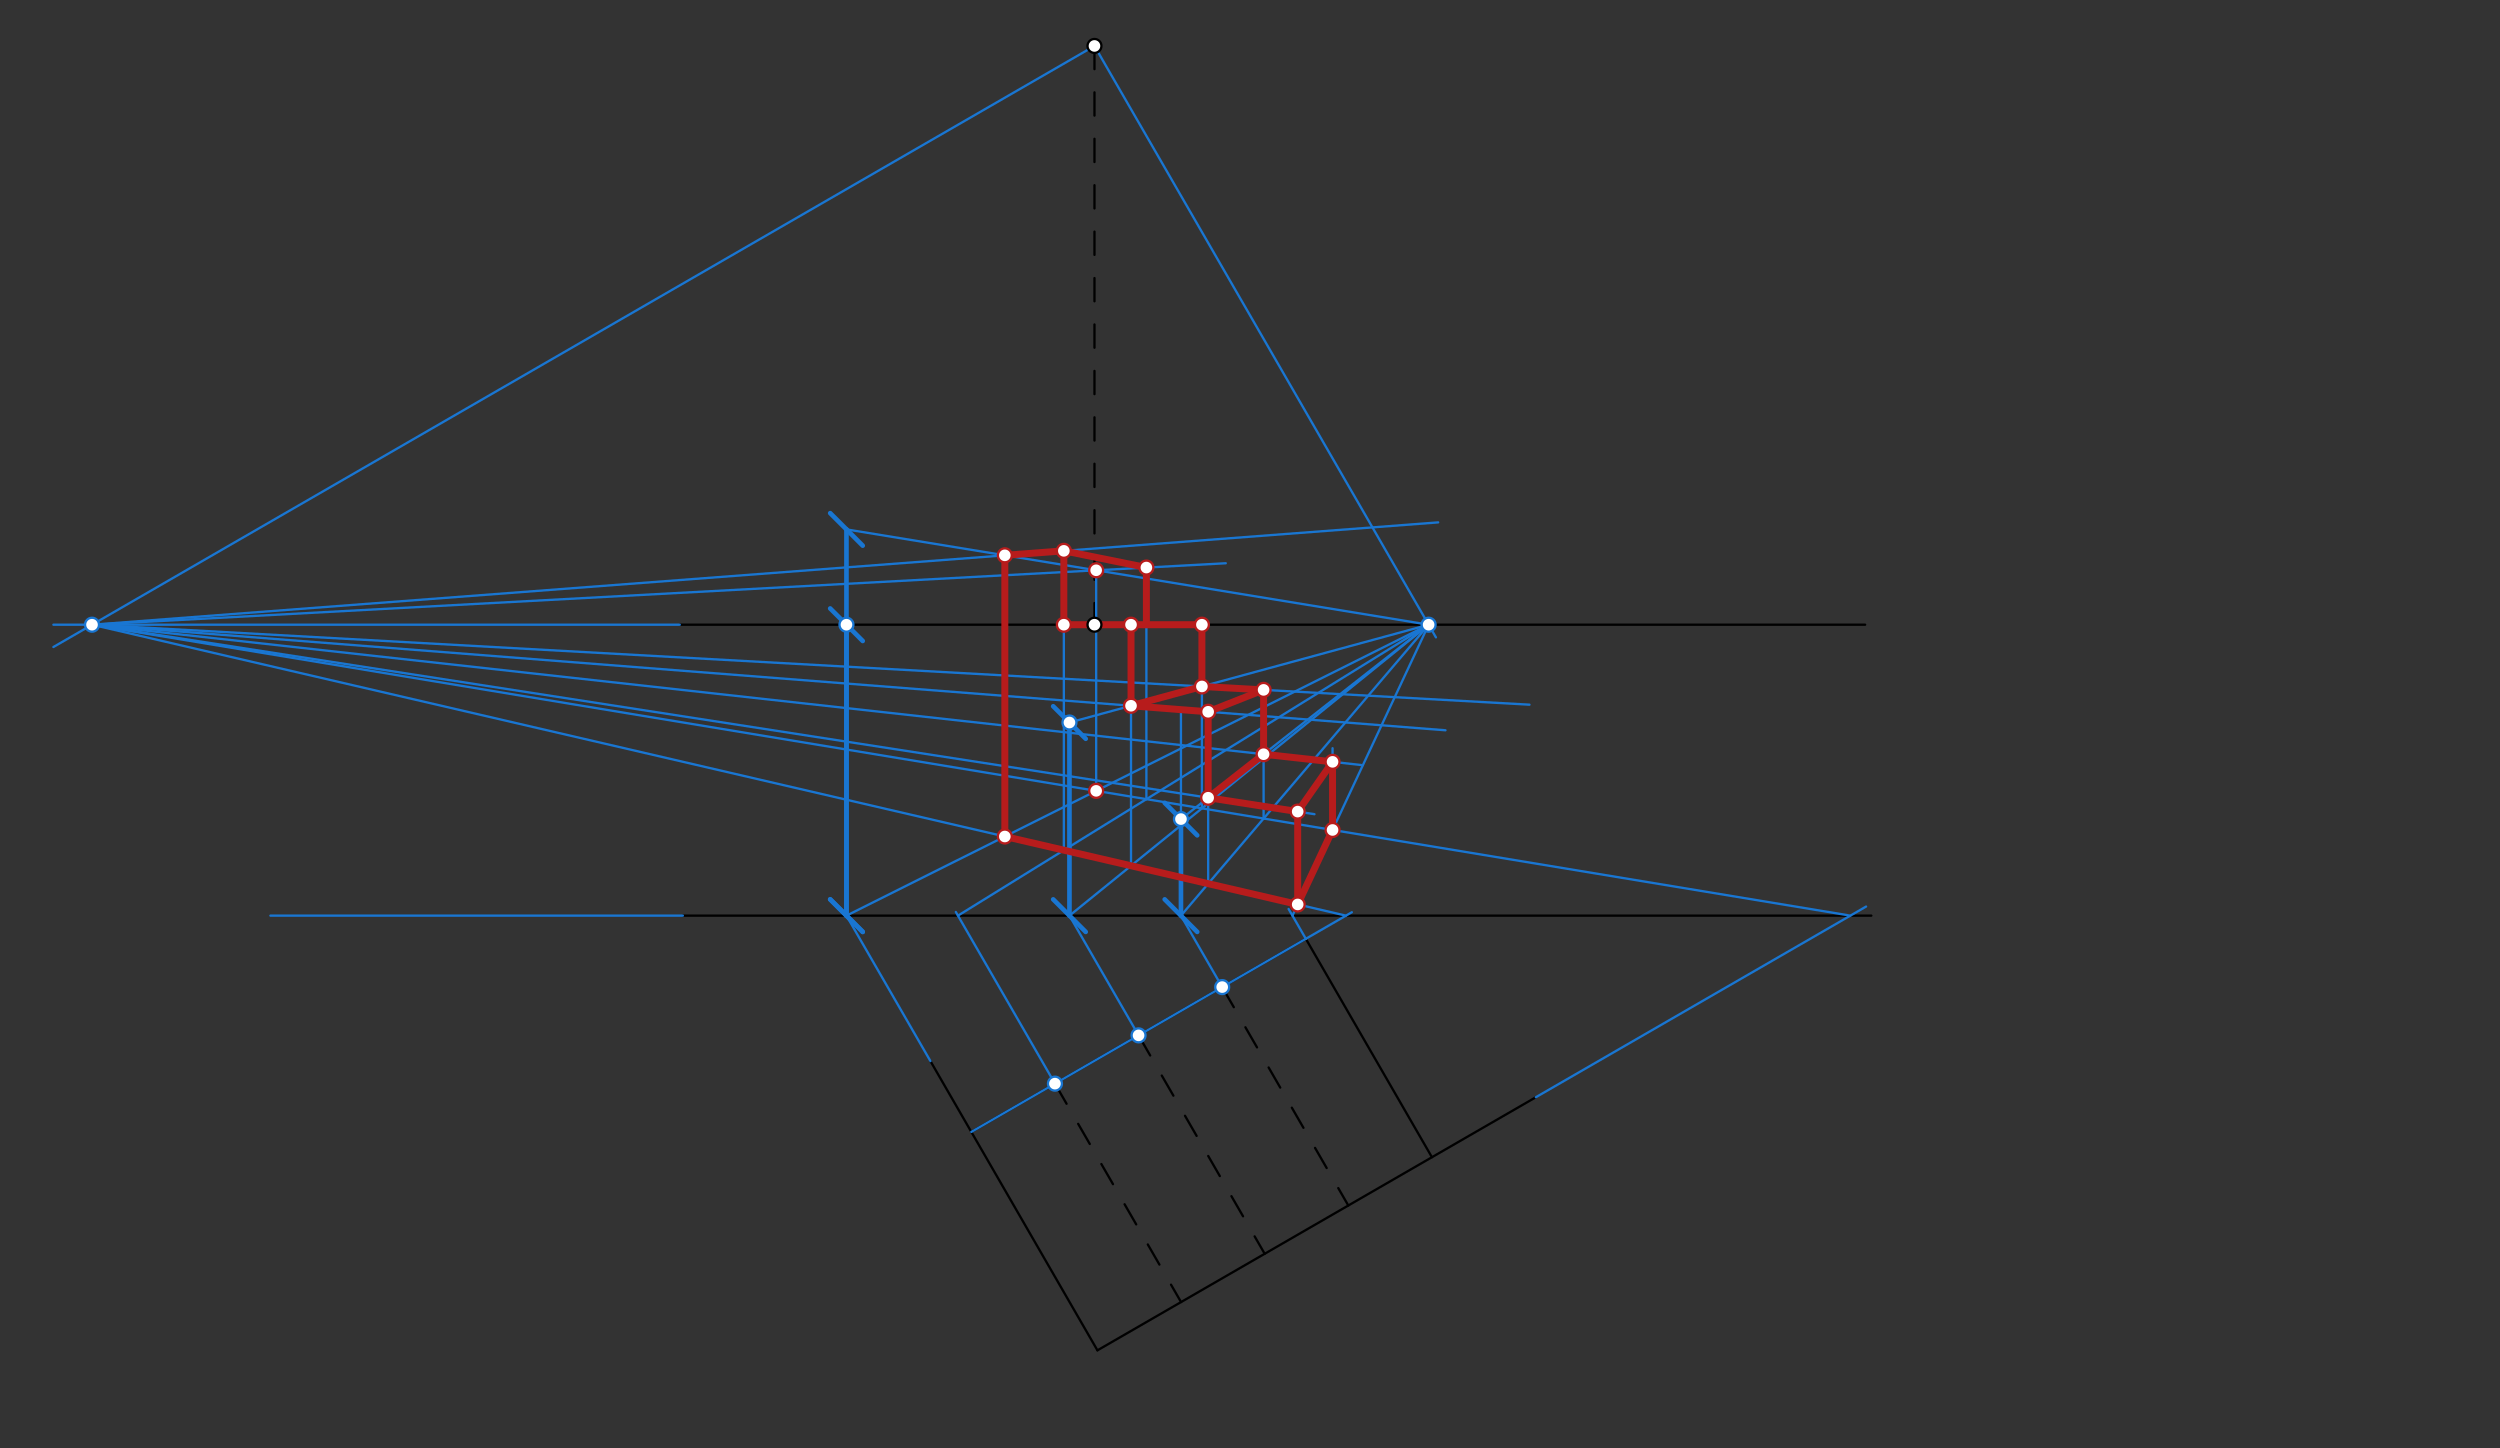 <svg xmlns="http://www.w3.org/2000/svg" class="svg--816" height="100%" preserveAspectRatio="xMidYMid meet" viewBox="0 0 1077 624" width="100%"><rect x="0" y="0" width="1077" height="624" fill="#333333" stroke="none"/><defs><marker id="marker-arrow" markerHeight="16" markerUnits="userSpaceOnUse" markerWidth="24" orient="auto-start-reverse" refX="24" refY="4" viewBox="0 0 24 8"><path d="M 0 0 L 24 4 L 0 8 z" stroke="inherit"></path></marker></defs><g class="aux-layer--949"></g><g class="main-layer--75a"><g class="element--733"><line stroke="#000000" stroke-dasharray="none" stroke-linecap="round" stroke-width="1" x1="292.833" x2="803.5" y1="269.125" y2="269.125"></line></g><g class="element--733"><line stroke="#000000" stroke-dasharray="none" stroke-linecap="round" stroke-width="1" x1="294.167" x2="806.167" y1="394.458" y2="394.458"></line></g><g class="element--733"><line stroke="#000000" stroke-dasharray="10" stroke-linecap="round" stroke-width="1" x1="471.5" x2="471.5" y1="19.792" y2="269.125"></line></g><g class="element--733"><line stroke="#000000" stroke-dasharray="none" stroke-linecap="round" stroke-width="1" x1="400.833" x2="472.771" y1="457.125" y2="581.725"></line></g><g class="element--733"><line stroke="#000000" stroke-dasharray="none" stroke-linecap="round" stroke-width="1" x1="472.771" x2="661.647" y1="581.725" y2="472.677"></line></g><g class="element--733"><line stroke="#000000" stroke-dasharray="none" stroke-linecap="round" stroke-width="1" x1="616.873" x2="562.55" y1="498.527" y2="404.436"></line></g><g class="element--733"><line stroke="#000000" stroke-dasharray="none" stroke-linecap="round" stroke-width="1" x1="562.55" x2="418.447" y1="404.436" y2="487.634"></line></g><g class="element--733"><line stroke="#000000" stroke-dasharray="10" stroke-linecap="round" stroke-width="1" x1="490.499" x2="544.822" y1="446.035" y2="540.126"></line></g><g class="element--733"><line stroke="#000000" stroke-dasharray="10" stroke-linecap="round" stroke-width="1" x1="454.473" x2="508.796" y1="466.834" y2="560.925"></line></g><g class="element--733"><line stroke="#000000" stroke-dasharray="10" stroke-linecap="round" stroke-width="1" x1="526.524" x2="580.848" y1="425.235" y2="519.327"></line></g><g class="element--733"><line stroke="#1976D2" stroke-dasharray="none" stroke-linecap="round" stroke-width="1" x1="471.5" x2="23.013" y1="19.792" y2="278.726"></line></g><g class="element--733"><line stroke="#1976D2" stroke-dasharray="none" stroke-linecap="round" stroke-width="1" x1="292.833" x2="23.013" y1="269.125" y2="269.125"></line></g><g class="element--733"><line stroke="#1976D2" stroke-dasharray="none" stroke-linecap="round" stroke-width="1" x1="471.5" x2="618.596" y1="19.792" y2="274.57"></line></g><g class="element--733"><line stroke="#1976D2" stroke-dasharray="none" stroke-linecap="round" stroke-width="1" x1="400.833" x2="364.439" y1="457.125" y2="394.088"></line></g><g class="element--733"><line stroke="#1976D2" stroke-dasharray="none" stroke-linecap="round" stroke-width="1" x1="364.653" x2="615.453" y1="394.458" y2="269.125"></line></g><g class="element--733"><line stroke="#1976D2" stroke-dasharray="none" stroke-linecap="round" stroke-width="1" x1="661.647" x2="803.906" y1="472.677" y2="390.543"></line></g><g class="element--733"><line stroke="#1976D2" stroke-dasharray="none" stroke-linecap="round" stroke-width="1" x1="797.126" x2="39.642" y1="394.458" y2="269.125"></line></g><g class="element--733"><line stroke="#1976D2" stroke-dasharray="none" stroke-linecap="round" stroke-width="1" x1="562.55" x2="582.37" y1="404.436" y2="392.993"></line></g><g class="element--733"><line stroke="#1976D2" stroke-dasharray="none" stroke-linecap="round" stroke-width="1" x1="579.832" x2="39.642" y1="394.458" y2="269.125"></line></g><g class="element--733"><line stroke="#1976D2" stroke-dasharray="none" stroke-linecap="round" stroke-width="1" x1="562.55" x2="555.133" y1="404.436" y2="391.591"></line></g><g class="element--733"><line stroke="#1976D2" stroke-dasharray="none" stroke-linecap="round" stroke-width="1" x1="556.789" x2="615.453" y1="394.458" y2="269.125"></line></g><g class="element--733"><line stroke="#1976D2" stroke-dasharray="none" stroke-linecap="round" stroke-width="1" x1="418.447" x2="562.55" y1="487.634" y2="404.436"></line></g><g class="element--733"><line stroke="#1976D2" stroke-dasharray="none" stroke-linecap="round" stroke-width="2" x1="364.653" x2="364.653" y1="394.458" y2="228.065"></line><path d="M371.653,387.458 l-14,14" stroke="#1976D2" stroke-linecap="round" stroke-width="2" transform="rotate(270, 364.653, 394.458)"></path><path d="M371.653,221.065 l-14,14" stroke="#1976D2" stroke-linecap="round" stroke-width="2" transform="rotate(90, 364.653, 228.065)"></path></g><g class="element--733"><line stroke="#1976D2" stroke-dasharray="none" stroke-linecap="round" stroke-width="1" x1="364.653" x2="615.453" y1="228.065" y2="269.125"></line></g><g class="element--733"><line stroke="#1976D2" stroke-dasharray="none" stroke-linecap="round" stroke-width="1" x1="472.226" x2="472.226" y1="340.7" y2="245.557"></line></g><g class="element--733"><line stroke="#1976D2" stroke-dasharray="none" stroke-linecap="round" stroke-width="1" x1="432.88" x2="432.88" y1="360.363" y2="239.14"></line></g><g class="element--733"><line stroke="#1976D2" stroke-dasharray="none" stroke-linecap="round" stroke-width="1" x1="454.473" x2="411.775" y1="466.834" y2="392.879"></line></g><g class="element--733"><line stroke="#1976D2" stroke-dasharray="none" stroke-linecap="round" stroke-width="1" x1="412.687" x2="615.453" y1="394.458" y2="269.125"></line></g><g class="element--733"><line stroke="#1976D2" stroke-dasharray="none" stroke-linecap="round" stroke-width="1" x1="39.642" x2="619.555" y1="269.125" y2="225.045"></line></g><g class="element--733"><line stroke="#1976D2" stroke-dasharray="none" stroke-linecap="round" stroke-width="1" x1="39.642" x2="528.057" y1="269.125" y2="242.65"></line></g><g class="element--733"><line stroke="#1976D2" stroke-dasharray="none" stroke-linecap="round" stroke-width="1" x1="458.304" x2="458.304" y1="366.262" y2="237.287"></line></g><g class="element--733"><line stroke="#1976D2" stroke-dasharray="none" stroke-linecap="round" stroke-width="1" x1="493.865" x2="493.865" y1="344.281" y2="244.498"></line></g><g class="element--733"><line stroke="#B71C1C" stroke-dasharray="none" stroke-linecap="round" stroke-width="1" x1="458.304" x2="432.88" y1="237.302" y2="239.235"></line></g><g class="element--733"><line stroke="#B71C1C" stroke-dasharray="none" stroke-linecap="round" stroke-width="1" x1="432.88" x2="432.88" y1="239.235" y2="360.363"></line></g><g class="element--733"><line stroke="#B71C1C" stroke-dasharray="none" stroke-linecap="round" stroke-width="1" x1="432.88" x2="559.046" y1="360.363" y2="389.636"></line></g><g class="element--733"><line stroke="#B71C1C" stroke-dasharray="none" stroke-linecap="round" stroke-width="1" x1="458.304" x2="493.865" y1="237.302" y2="244.503"></line></g><g class="element--733"><line stroke="#1976D2" stroke-dasharray="none" stroke-linecap="round" stroke-width="2" x1="364.653" x2="364.653" y1="394.458" y2="269.125"></line><path d="M371.653,387.458 l-14,14" stroke="#1976D2" stroke-linecap="round" stroke-width="2" transform="rotate(270, 364.653, 394.458)"></path><path d="M371.653,262.125 l-14,14" stroke="#1976D2" stroke-linecap="round" stroke-width="2" transform="rotate(90, 364.653, 269.125)"></path></g><g class="element--733"><line stroke="#B71C1C" stroke-dasharray="none" stroke-linecap="round" stroke-width="1" x1="458.304" x2="458.304" y1="237.302" y2="269.125"></line></g><g class="element--733"><line stroke="#B71C1C" stroke-dasharray="none" stroke-linecap="round" stroke-width="1" x1="493.865" x2="493.865" y1="269.125" y2="244.503"></line></g><g class="element--733"><line stroke="#B71C1C" stroke-dasharray="none" stroke-linecap="round" stroke-width="1" x1="458.304" x2="493.865" y1="269.125" y2="269.125"></line></g><g class="element--733"><line stroke="#1976D2" stroke-dasharray="none" stroke-linecap="round" stroke-width="1" x1="490.499" x2="460.549" y1="446.035" y2="394.16"></line></g><g class="element--733"><line stroke="#1976D2" stroke-dasharray="none" stroke-linecap="round" stroke-width="1" x1="460.721" x2="615.453" y1="394.458" y2="269.125"></line></g><g class="element--733"><line stroke="#1976D2" stroke-dasharray="none" stroke-linecap="round" stroke-width="2" x1="460.721" x2="460.721" y1="394.458" y2="311.261"></line><path d="M467.721,387.458 l-14,14" stroke="#1976D2" stroke-linecap="round" stroke-width="2" transform="rotate(270, 460.721, 394.458)"></path><path d="M467.721,304.261 l-14,14" stroke="#1976D2" stroke-linecap="round" stroke-width="2" transform="rotate(90, 460.721, 311.261)"></path></g><g class="element--733"><line stroke="#1976D2" stroke-dasharray="none" stroke-linecap="round" stroke-width="1" x1="460.721" x2="615.453" y1="311.261" y2="269.125"></line></g><g class="element--733"><line stroke="#1976D2" stroke-dasharray="none" stroke-linecap="round" stroke-width="1" x1="487.242" x2="487.242" y1="372.976" y2="269.125"></line></g><g class="element--733"><line stroke="#1976D2" stroke-dasharray="none" stroke-linecap="round" stroke-width="1" x1="517.782" x2="517.782" y1="348.238" y2="269.125"></line></g><g class="element--733"><line stroke="#B71C1C" stroke-dasharray="none" stroke-linecap="round" stroke-width="1" x1="458.304" x2="487.242" y1="269.125" y2="269.125"></line></g><g class="element--733"><line stroke="#B71C1C" stroke-dasharray="none" stroke-linecap="round" stroke-width="1" x1="493.865" x2="517.782" y1="269.125" y2="269.125"></line></g><g class="element--733"><line stroke="#1976D2" stroke-dasharray="none" stroke-linecap="round" stroke-width="1" x1="526.524" x2="508.393" y1="425.235" y2="393.832"></line></g><g class="element--733"><line stroke="#1976D2" stroke-dasharray="none" stroke-linecap="round" stroke-width="1" x1="508.755" x2="615.453" y1="394.458" y2="269.125"></line></g><g class="element--733"><line stroke="#B71C1C" stroke-dasharray="none" stroke-linecap="round" stroke-width="1" x1="487.242" x2="487.242" y1="269.125" y2="304.039"></line></g><g class="element--733"><line stroke="#B71C1C" stroke-dasharray="none" stroke-linecap="round" stroke-width="1" x1="517.782" x2="517.782" y1="269.125" y2="295.722"></line></g><g class="element--733"><line stroke="#B71C1C" stroke-dasharray="none" stroke-linecap="round" stroke-width="1" x1="487.242" x2="517.782" y1="304.039" y2="295.722"></line></g><g class="element--733"><line stroke="#1976D2" stroke-dasharray="none" stroke-linecap="round" stroke-width="1" x1="39.642" x2="622.701" y1="269.125" y2="314.605"></line></g><g class="element--733"><line stroke="#1976D2" stroke-dasharray="none" stroke-linecap="round" stroke-width="1" x1="39.642" x2="658.89" y1="269.125" y2="303.572"></line></g><g class="element--733"><line stroke="#1976D2" stroke-dasharray="none" stroke-linecap="round" stroke-width="1" x1="520.478" x2="520.478" y1="380.687" y2="306.421"></line></g><g class="element--733"><line stroke="#1976D2" stroke-dasharray="none" stroke-linecap="round" stroke-width="1" x1="544.359" x2="544.359" y1="352.636" y2="297.193"></line></g><g class="element--733"><line stroke="#B71C1C" stroke-dasharray="none" stroke-linecap="round" stroke-width="1" x1="487.242" x2="520.478" y1="304.039" y2="306.632"></line></g><g class="element--733"><line stroke="#B71C1C" stroke-dasharray="none" stroke-linecap="round" stroke-width="1" x1="517.782" x2="544.359" y1="295.722" y2="297.201"></line></g><g class="element--733"><line stroke="#B71C1C" stroke-dasharray="none" stroke-linecap="round" stroke-width="1" x1="520.478" x2="544.359" y1="306.632" y2="297.201"></line></g><g class="element--733"><line stroke="#1976D2" stroke-dasharray="none" stroke-linecap="round" stroke-width="1" x1="294.167" x2="116.5" y1="394.458" y2="394.458"></line></g><g class="element--733"><line stroke="#1976D2" stroke-dasharray="none" stroke-linecap="round" stroke-width="1" x1="508.755" x2="508.755" y1="394.458" y2="305.335"></line></g><g class="element--733"><line stroke="#1976D2" stroke-dasharray="none" stroke-linecap="round" stroke-width="2" x1="508.755" x2="508.755" y1="394.458" y2="352.86"></line><path d="M515.755,387.458 l-14,14" stroke="#1976D2" stroke-linecap="round" stroke-width="2" transform="rotate(270, 508.755, 394.458)"></path><path d="M515.755,345.86 l-14,14" stroke="#1976D2" stroke-linecap="round" stroke-width="2" transform="rotate(90, 508.755, 352.86)"></path></g><g class="element--733"><line stroke="#1976D2" stroke-dasharray="none" stroke-linecap="round" stroke-width="1" x1="508.755" x2="615.453" y1="352.86" y2="269.125"></line></g><g class="element--733"><line stroke="#B71C1C" stroke-dasharray="none" stroke-linecap="round" stroke-width="1" x1="520.478" x2="520.478" y1="306.632" y2="343.66"></line></g><g class="element--733"><line stroke="#B71C1C" stroke-dasharray="none" stroke-linecap="round" stroke-width="1" x1="544.359" x2="544.359" y1="297.201" y2="324.918"></line></g><g class="element--733"><line stroke="#1976D2" stroke-dasharray="none" stroke-linecap="round" stroke-width="1" x1="39.642" x2="566.272" y1="269.125" y2="350.758"></line></g><g class="element--733"><line stroke="#1976D2" stroke-dasharray="none" stroke-linecap="round" stroke-width="1" x1="39.642" x2="586.367" y1="269.125" y2="329.562"></line></g><g class="element--733"><line stroke="#1976D2" stroke-dasharray="none" stroke-linecap="round" stroke-width="1" x1="559.046" x2="559.046" y1="389.636" y2="347.976"></line></g><g class="element--733"><line stroke="#1976D2" stroke-dasharray="none" stroke-linecap="round" stroke-width="1" x1="574.064" x2="574.064" y1="357.551" y2="322.336"></line></g><g class="element--733"><line stroke="#B71C1C" stroke-dasharray="none" stroke-linecap="round" stroke-width="3" x1="559.046" x2="574.064" y1="349.638" y2="328.202"></line></g><g class="element--733"><line stroke="#B71C1C" stroke-dasharray="none" stroke-linecap="round" stroke-width="3" x1="574.064" x2="544.359" y1="328.202" y2="324.918"></line></g><g class="element--733"><line stroke="#B71C1C" stroke-dasharray="none" stroke-linecap="round" stroke-width="3" x1="544.359" x2="520.478" y1="324.918" y2="343.66"></line></g><g class="element--733"><line stroke="#B71C1C" stroke-dasharray="none" stroke-linecap="round" stroke-width="3" x1="520.478" x2="559.046" y1="343.66" y2="349.638"></line></g><g class="element--733"><line stroke="#B71C1C" stroke-dasharray="none" stroke-linecap="round" stroke-width="3" x1="559.046" x2="559.046" y1="389.636" y2="349.638"></line></g><g class="element--733"><line stroke="#B71C1C" stroke-dasharray="none" stroke-linecap="round" stroke-width="3" x1="574.064" x2="574.064" y1="357.551" y2="328.202"></line></g><g class="element--733"><line stroke="#B71C1C" stroke-dasharray="none" stroke-linecap="round" stroke-width="3" x1="574.064" x2="559.046" y1="357.551" y2="389.636"></line></g><g class="element--733"><line stroke="#B71C1C" stroke-dasharray="none" stroke-linecap="round" stroke-width="3" x1="559.046" x2="431.228" y1="389.636" y2="359.98"></line></g><g class="element--733"><line stroke="#B71C1C" stroke-dasharray="none" stroke-linecap="round" stroke-width="3" x1="432.88" x2="432.88" y1="360.363" y2="239.235"></line></g><g class="element--733"><line stroke="#B71C1C" stroke-dasharray="none" stroke-linecap="round" stroke-width="3" x1="432.88" x2="458.304" y1="239.235" y2="237.302"></line></g><g class="element--733"><line stroke="#B71C1C" stroke-dasharray="none" stroke-linecap="round" stroke-width="3" x1="458.304" x2="493.865" y1="237.302" y2="244.503"></line></g><g class="element--733"><line stroke="#B71C1C" stroke-dasharray="none" stroke-linecap="round" stroke-width="3" x1="458.304" x2="458.304" y1="237.302" y2="269.125"></line></g><g class="element--733"><line stroke="#B71C1C" stroke-dasharray="none" stroke-linecap="round" stroke-width="3" x1="458.304" x2="517.782" y1="269.125" y2="269.125"></line></g><g class="element--733"><line stroke="#B71C1C" stroke-dasharray="none" stroke-linecap="round" stroke-width="3" x1="493.865" x2="493.865" y1="244.503" y2="269.125"></line></g><g class="element--733"><line stroke="#B71C1C" stroke-dasharray="none" stroke-linecap="round" stroke-width="3" x1="487.242" x2="487.242" y1="269.125" y2="304.039"></line></g><g class="element--733"><line stroke="#B71C1C" stroke-dasharray="none" stroke-linecap="round" stroke-width="3" x1="487.242" x2="517.782" y1="304.039" y2="295.722"></line></g><g class="element--733"><line stroke="#B71C1C" stroke-dasharray="none" stroke-linecap="round" stroke-width="3" x1="517.782" x2="517.782" y1="295.722" y2="269.125"></line></g><g class="element--733"><line stroke="#B71C1C" stroke-dasharray="none" stroke-linecap="round" stroke-width="3" x1="517.782" x2="544.359" y1="295.722" y2="297.201"></line></g><g class="element--733"><line stroke="#B71C1C" stroke-dasharray="none" stroke-linecap="round" stroke-width="3" x1="487.242" x2="520.478" y1="304.039" y2="306.632"></line></g><g class="element--733"><line stroke="#B71C1C" stroke-dasharray="none" stroke-linecap="round" stroke-width="3" x1="520.478" x2="544.359" y1="306.632" y2="297.201"></line></g><g class="element--733"><line stroke="#B71C1C" stroke-dasharray="none" stroke-linecap="round" stroke-width="3" x1="520.478" x2="520.478" y1="306.632" y2="343.66"></line></g><g class="element--733"><line stroke="#B71C1C" stroke-dasharray="none" stroke-linecap="round" stroke-width="3" x1="544.359" x2="544.359" y1="324.918" y2="297.201"></line></g><g class="element--733"><circle cx="471.5" cy="19.792" r="3" stroke="#000000" stroke-width="1" fill="#ffffff"></circle>}</g><g class="element--733"><circle cx="471.5" cy="269.125" r="3" stroke="#000000" stroke-width="1" fill="#ffffff"></circle>}</g><g class="element--733"><circle cx="39.642" cy="269.125" r="3" stroke="#1976D2" stroke-width="1" fill="#ffffff"></circle>}</g><g class="element--733"><circle cx="615.453" cy="269.125" r="3" stroke="#1976D2" stroke-width="1" fill="#ffffff"></circle>}</g><g class="element--733"><circle cx="472.226" cy="340.7" r="3" stroke="#B71C1C" stroke-width="1" fill="#ffffff"></circle>}</g><g class="element--733"><circle cx="432.88" cy="360.363" r="3" stroke="#B71C1C" stroke-width="1" fill="#ffffff"></circle>}</g><g class="element--733"><circle cx="559.046" cy="389.636" r="3" stroke="#B71C1C" stroke-width="1" fill="#ffffff"></circle>}</g><g class="element--733"><circle cx="574.064" cy="357.551" r="3" stroke="#B71C1C" stroke-width="1" fill="#ffffff"></circle>}</g><g class="element--733"><circle cx="472.226" cy="245.676" r="3" stroke="#B71C1C" stroke-width="1" fill="#ffffff"></circle>}</g><g class="element--733"><circle cx="432.88" cy="239.235" r="3" stroke="#B71C1C" stroke-width="1" fill="#ffffff"></circle>}</g><g class="element--733"><circle cx="458.304" cy="237.302" r="3" stroke="#B71C1C" stroke-width="1" fill="#ffffff"></circle>}</g><g class="element--733"><circle cx="493.865" cy="244.503" r="3" stroke="#B71C1C" stroke-width="1" fill="#ffffff"></circle>}</g><g class="element--733"><circle cx="526.524" cy="425.235" r="3" stroke="#1976D2" stroke-width="1" fill="#ffffff"></circle>}</g><g class="element--733"><circle cx="490.499" cy="446.035" r="3" stroke="#1976D2" stroke-width="1" fill="#ffffff"></circle>}</g><g class="element--733"><circle cx="454.473" cy="466.834" r="3" stroke="#1976D2" stroke-width="1" fill="#ffffff"></circle>}</g><g class="element--733"><circle cx="364.653" cy="269.125" r="3" stroke="#1976D2" stroke-width="1" fill="#ffffff"></circle>}</g><g class="element--733"><circle cx="458.304" cy="269.125" r="3" stroke="#B71C1C" stroke-width="1" fill="#ffffff"></circle>}</g><g class="element--733"><circle cx="460.721" cy="311.261" r="3" stroke="#1976D2" stroke-width="1" fill="#ffffff"></circle>}</g><g class="element--733"><circle cx="487.242" cy="269.125" r="3" stroke="#B71C1C" stroke-width="1" fill="#ffffff"></circle>}</g><g class="element--733"><circle cx="517.782" cy="269.125" r="3" stroke="#B71C1C" stroke-width="1" fill="#ffffff"></circle>}</g><g class="element--733"><circle cx="487.242" cy="304.039" r="3" stroke="#B71C1C" stroke-width="1" fill="#ffffff"></circle>}</g><g class="element--733"><circle cx="517.782" cy="295.722" r="3" stroke="#B71C1C" stroke-width="1" fill="#ffffff"></circle>}</g><g class="element--733"><circle cx="520.478" cy="306.632" r="3" stroke="#B71C1C" stroke-width="1" fill="#ffffff"></circle>}</g><g class="element--733"><circle cx="544.359" cy="297.201" r="3" stroke="#B71C1C" stroke-width="1" fill="#ffffff"></circle>}</g><g class="element--733"><circle cx="508.755" cy="352.86" r="3" stroke="#1976D2" stroke-width="1" fill="#ffffff"></circle>}</g><g class="element--733"><circle cx="520.478" cy="343.66" r="3" stroke="#B71C1C" stroke-width="1" fill="#ffffff"></circle>}</g><g class="element--733"><circle cx="544.359" cy="324.918" r="3" stroke="#B71C1C" stroke-width="1" fill="#ffffff"></circle>}</g><g class="element--733"><circle cx="559.046" cy="349.638" r="3" stroke="#B71C1C" stroke-width="1" fill="#ffffff"></circle>}</g><g class="element--733"><circle cx="574.064" cy="328.202" r="3" stroke="#B71C1C" stroke-width="1" fill="#ffffff"></circle>}</g></g><g class="snaps-layer--ac6"></g><g class="temp-layer--52d"></g></svg>